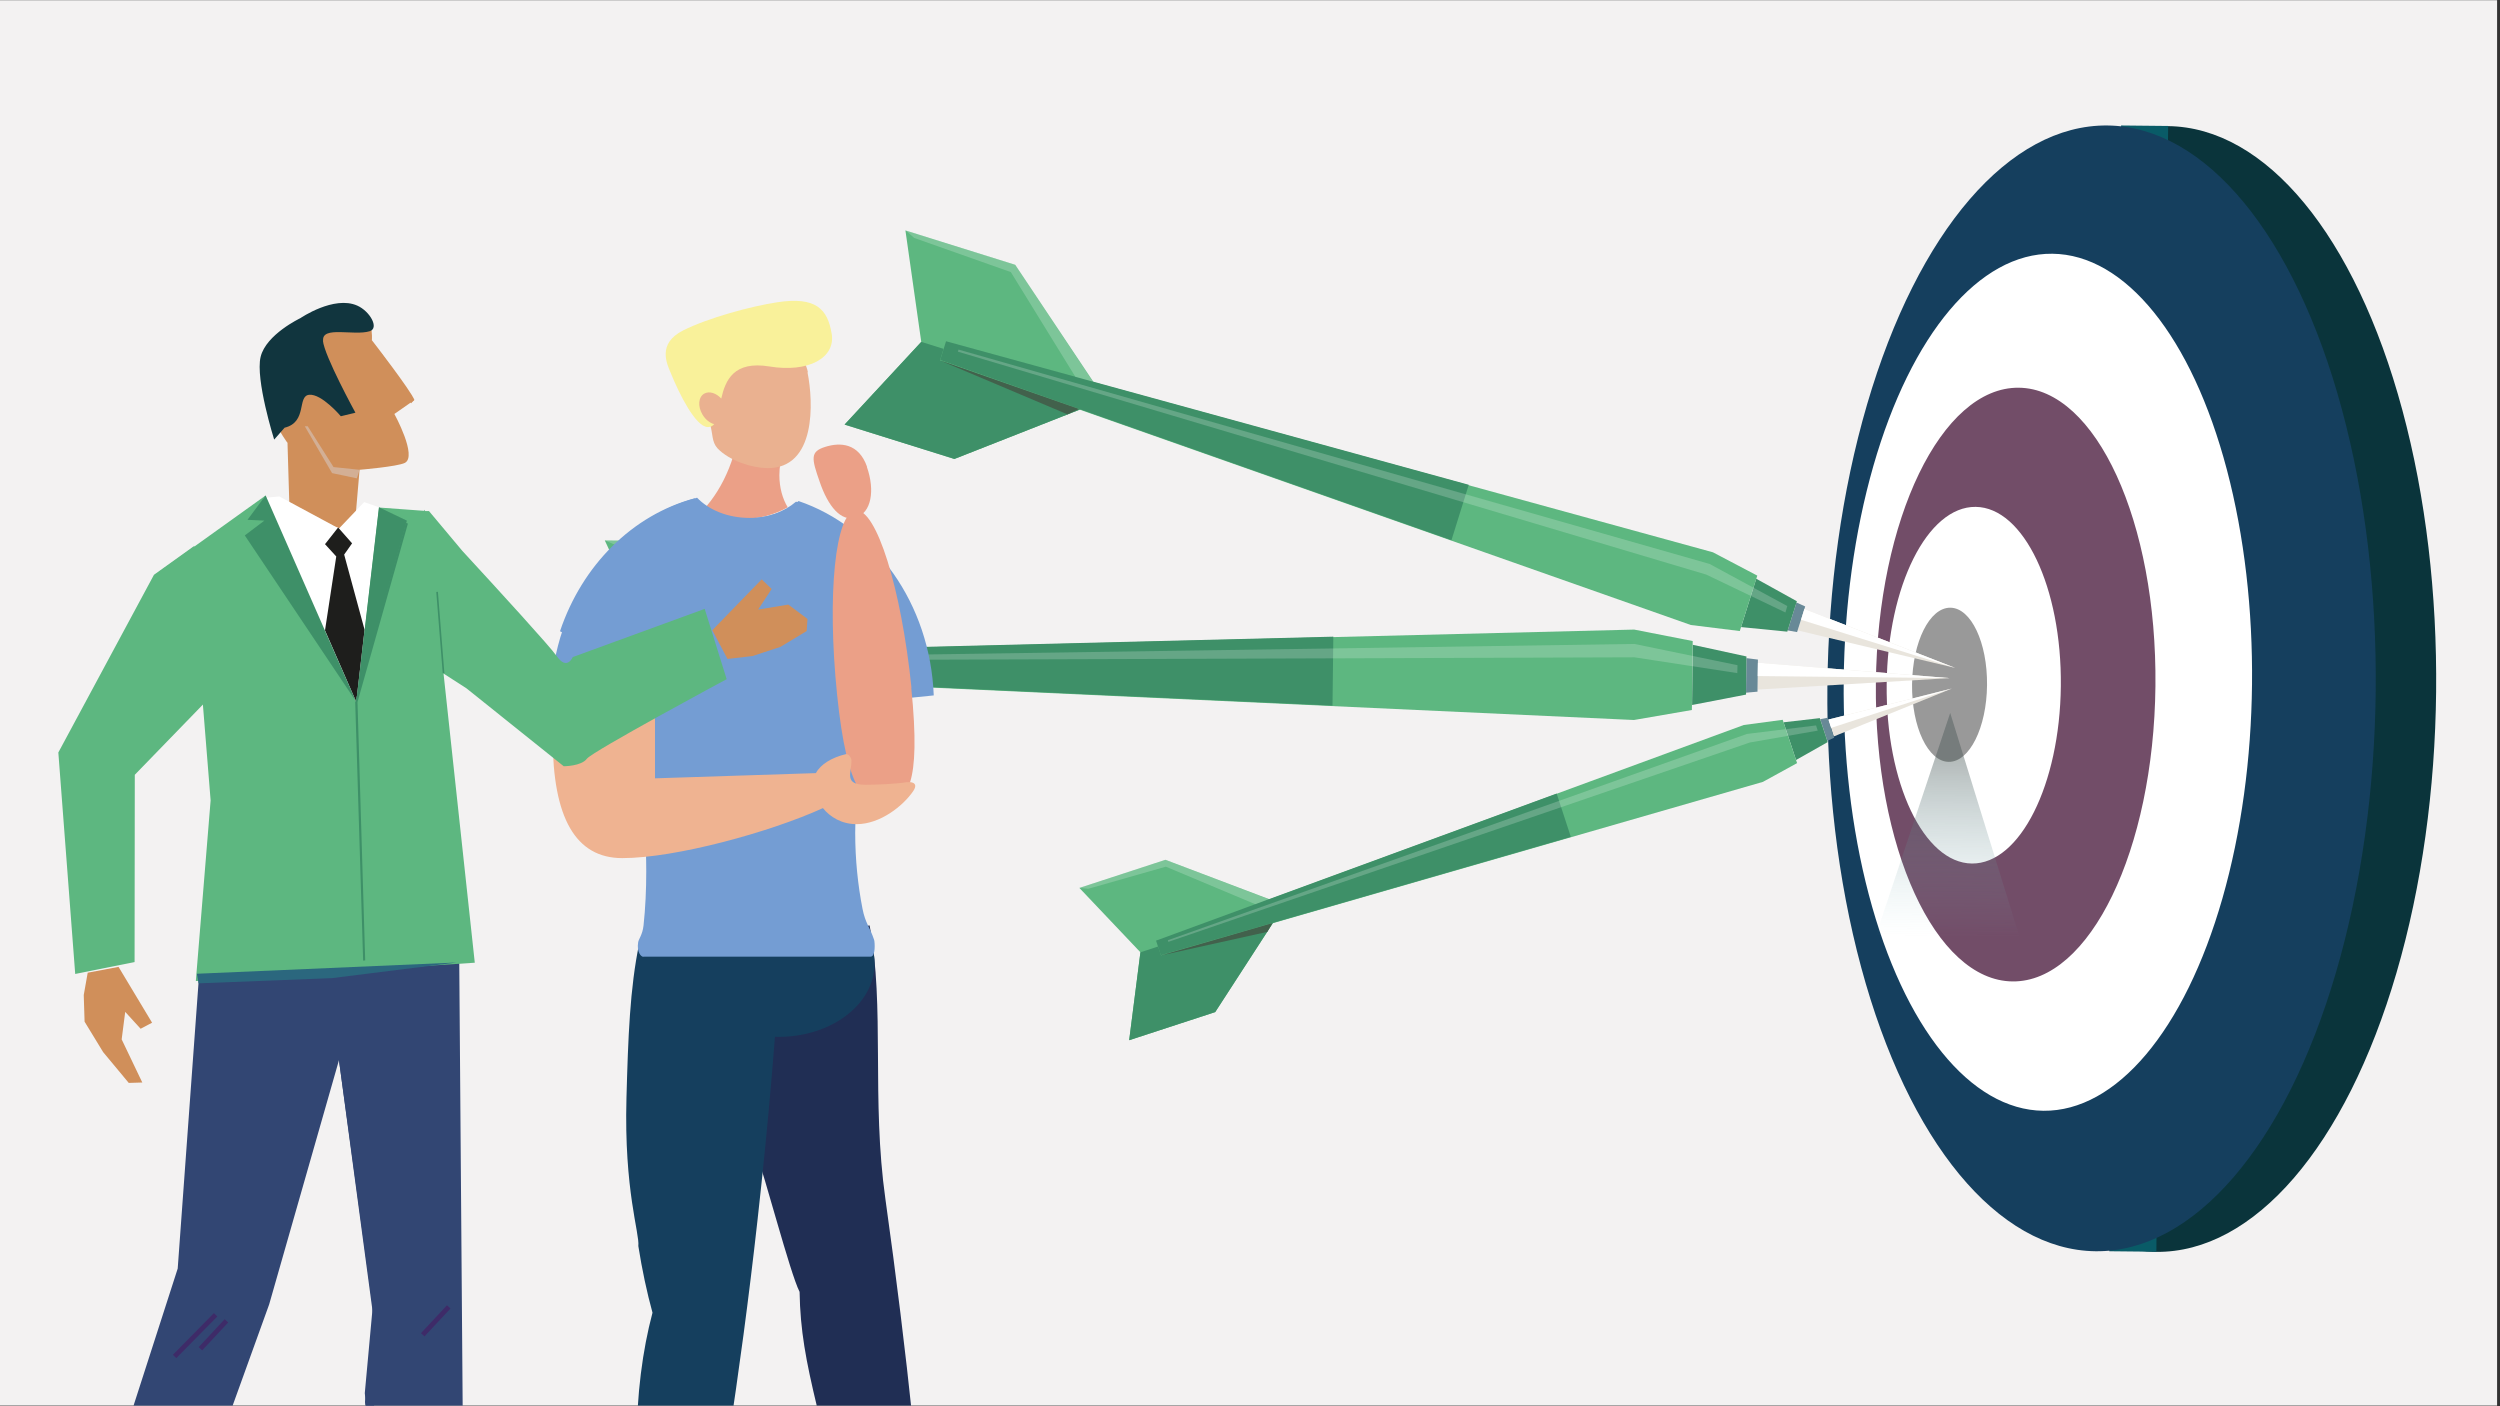 <?xml version="1.0" encoding="UTF-8"?>
<svg xmlns="http://www.w3.org/2000/svg" xmlns:xlink="http://www.w3.org/1999/xlink" version="1.1" viewBox="0 0 1200 675">
  <rect x="0" y="0" width="1200" height="675" fill="#333333" stroke="none"/>
  <!-- Generator: Adobe Illustrator 29.3.1, SVG Export Plug-In . SVG Version: 2.1.0 Build 151)  -->
  <defs>
    <style>
      .st0, .st1, .st2, .st3 {
        fill: none;
      }

      .st4 {
        fill: #eab190;
      }

      .st5 {
        fill: url(#Dégradé_sans_nom_29);
        opacity: .4;
      }

      .st6 {
        fill: #1a162e;
      }

      .st1 {
        stroke: #3e2b68;
      }

      .st1, .st2 {
        stroke-width: 2.3px;
      }

      .st1, .st2, .st3 {
        stroke-miterlimit: 10;
      }

      .st7 {
        fill: #56b6ca;
      }

      .st8 {
        fill: #2b677e;
      }

      .st9 {
        fill: #42614c;
      }

      .st10 {
        fill: #324673;
      }

      .st11 {
        fill: #eba087;
      }

      .st2 {
        stroke: #382b66;
      }

      .st12 {
        fill: #095b67;
      }

      .st13 {
        fill: #202e54;
      }

      .st14 {
        opacity: .2;
      }

      .st14, .st15 {
        fill: #fff;
      }

      .st16 {
        fill: #5db77f;
      }

      .st17 {
        fill: #688997;
      }

      .st18 {
        isolation: isolate;
      }

      .st19 {
        fill: #9a9999;
      }

      .st20 {
        fill: #11353e;
      }

      .st21 {
        fill: #e5803d;
      }

      .st22 {
        fill: #5db780;
      }

      .st23 {
        clip-path: url(#clippath-1);
      }

      .st24 {
        fill: #633f0e;
      }

      .st25 {
        fill: #0a343b;
      }

      .st26 {
        fill: #ea9f88;
      }

      .st27 {
        fill: #fbd0bb;
      }

      .st28 {
        fill: #3e9068;
      }

      .st29 {
        fill: #f3f2f2;
      }

      .st30 {
        fill: #749dd3;
      }

      .st31 {
        fill: #808181;
      }

      .st32 {
        fill: #724d68;
      }

      .st3 {
        stroke: #3e9068;
        stroke-width: .8px;
      }

      .st33 {
        fill: #d3af95;
      }

      .st34 {
        fill: #ea9f89;
      }

      .st35 {
        fill: #dedede;
      }

      .st36 {
        fill: #efb391;
      }

      .st37 {
        fill: #e9e5dd;
      }

      .st38 {
        fill: #1e1e1c;
      }

      .st39 {
        fill: #f2f2f2;
      }

      .st39, .st40 {
        mix-blend-mode: multiply;
      }

      .st41 {
        fill: #d08f5a;
      }

      .st42 {
        fill: #17425d;
      }

      .st43 {
        fill: #c7d0dd;
        opacity: .3;
      }

      .st44 {
        fill: #153f5e;
      }

      .st45 {
        fill: #f9f19a;
      }

      .st46 {
        display: none;
      }

      .st47 {
        clip-path: url(#clippath);
      }

      .st48 {
        fill: #999;
      }

      .st49, .st40 {
        fill: #cdcccc;
      }
    </style>
    <clipPath id="clippath">
      <rect class="st0" x="0" y="0" width="1200.2" height="675.3"/>
    </clipPath>
    <clipPath id="clippath-1">
      <rect class="st0" x="0" y=".1" width="1198.6" height="674.6"/>
    </clipPath>
    <linearGradient id="Dégradé_sans_nom_29" data-name="Dégradé sans nom 29" x1="771.8" y1="-8.8" x2="771.8" y2="98.7" gradientTransform="translate(164.2 342.9) rotate(.6)" gradientUnits="userSpaceOnUse">
      <stop offset=".2" stop-color="#405150"/>
      <stop offset="1" stop-color="#8dcad2" stop-opacity="0"/>
    </linearGradient>
  </defs>
  <g class="st18">
    <g id="Ebene_1" class="st46">
      <g class="st47">
        <rect class="st29" x="0" y=".1" width="1198.6" height="674.6"/>
        <g>
          <path class="st13" d="M974.6,488.8c-1.8,31.2-.4,40.1-8.9,79.7-13.2,61.4-11.7,46.9-13,55.5-5.9,15.1-23.2,81.7-29.5,94.5-.4,25.9-4.3,46.3-11.8,77.9-9,37.7-35.3,101.7-48.5,136.8l-26.2-6.3c3.8-69.9,13.6-165.8,28.5-271.3,9.5-67.6.3-130.3,10.8-185.2l98.6,18.3Z"/>
          <path class="st44" d="M1031.4,482.3c6.5,30.8,7.6,64.6,8.7,105.1,1.7,62.7-9,91.4-8.1,100.1-2.6,16.1-5.8,31.2-9.7,45.1,6.7,25.3,10.6,55.5,10.6,88,0,38.8-2.3,82.7-8,119.9h-31.9c-14.9-68.8-30-164.4-41.9-270.5-7.6-68-13-131.9-16.1-187.7h96.3Z"/>
          <path class="st44" d="M872.4,496.5c0,27.4,29.1,49.6,65,49.6s65-22.2,65-49.6c0-27.4-29.1-49.6-65-49.6-35.9,0-65,22.2-65,49.6Z"/>
          <polygon class="st34" points="1000.1 962.9 1022.6 962.9 1022.6 929.9 996.2 929.9 1000.1 962.9"/>
          <path class="st42" d="M988.7,997.7v4.8h53.1v-4.8c0-1.2-.2-2.4-.6-3.5,2.3-.1,1.9-.2,0-.2-.7-2.1-2-3.8-3.6-4.9-1.5-2.8-3.3-6.6-5.1-10.5-1.6-3.4-2.4-14-4.9-19.2-3.4-7.2-8.3-8.9-8.3-8.9h-2.4c-5.3,3.5-5,10.7-10,11.8-5,1.1-10.1-1.5-10.1-1.5l-5.5,22.1c-.6,1.8-1,4-1,6.4v2.3c-1.1,1.7-1.8,3.8-1.8,6.1ZM1011.1,987.7h0c0,0-1.5,0-1.5,0h0c0,0,1.5,0,1.5,0Z"/>
          <polygon class="st34" points="831.9 957.1 850.7 962.8 860.3 931.2 838.3 924.4 831.9 957.1"/>
          <path class="st42" d="M869.8,980.2l-8.1-22.8s-12,2.7-19.3,1.6c-7.3-1.1-7.3-7.8-10.2-12.2h-9.7s-12.8,22.7-37.9,28.3h-18.8c-4.4,0-8,5.3-8,11.7v5.2h79l4-6.9h2.2v6.9h28.1v-5.2c0-2.4-.5-4.7-1.4-6.6Z"/>
          <path class="st11" d="M1005.1,194.3c-10.5,3.9-22.5,6.1-35.2,6.1s-28.1-2.9-39.7-7.9c4.5-5.8,7.3-13.4,7.3-21.6s-5.1-21.2-12.9-27.2v-14.1h47c2.1,26.3,14.8,49.4,33.5,64.8Z"/>
          <path class="st4" d="M908.7,103.4c-1.5-20.6,20.9-22.9,37.4-24.1,10.6-.8,20.2,0,27.1,10.5,1.7-2.5,5.6,1.9,8.3,1.8,5.6-.2,9.1,1.5,9.4,9.5.3,7.9-2.7,19-8.4,19.2-.3,0-.5,0-.8,0-.2,6.5-1.5,9-4.2,14.3-5.4,10.3-15.4,21.3-25.2,24.1-32,9.2-42.1-34.6-43.6-55.2Z"/>
          <path class="st24" d="M897.3,81.9c-1.7-16.6,12.2-29.1,38.8-32.2,17.6-2.1,27.6.3,46.5,4.1,19.3,3.8,16.5,18.8,15.8,25.3-1.8,16-6.6,39.6-14.4,42.2-1.8.6-3.3.2-4.7-.8,2.6-1.6,4.8-4.6,5.9-8.3,1.8-6.3-.5-12.3-5-13.4-3.7-.9-7.8,1.8-10.1,6.2-6-11.3-15-22.4-37.1-12.2-24.3,11.2-33.8,5.6-35.5-10.9Z"/>
          <path class="st16" d="M974,322.5c-50.3,0-98.2-2.6-141.8-7.4,2.4-62.1,40.1-114,91.4-131.5,8,7,19.9,11.4,33.2,11.4s27.6-5.4,35.5-13.6c55.8,15,97.5,70,99,136.2-36.8,3.2-76.3,5-117.4,5Z"/>
          <path class="st26" d="M831.9,314.5l-2.8,48.6c26.3,6.2,43.1,17.3,48.7,34.4,9.9-10.9,15.6-29.1,17.1-54.7.3-5.9-1-20.3-1.5-25.9l-61.4-2.3Z"/>
          <path class="st36" d="M881.1,396.2c-4.6-28.4-22.7-33.8-45.8-36.5h0l-101.2-5.8c-2.8-5-9.5-9.1-18.3-11.2-1.6-.4-3.6,2-3.7,3.5-.4,7.1,4.2,13.8-9.8,13.4-6.5-.2-19.3-.9-26.2-2.2-1.7-.3-7.7-.2-4,5,5.7,8.3,19.5,19.1,34.6,19.6,9.5.3,16.9-3.4,21.8-8.4,32.4,14.5,91.4,30.9,124.9,31.9,11.2.3,20.5-2.7,27.7-9.2Z"/>
          <path class="st16" d="M1028.7,491.7h-153.7c-3.5,0-2.8-9.8-2.4-11.2,3-8.8,6-11.2,7.9-21.2,3.1-15.9,4.9-33.1,4.9-51.4,0-57.9-17.4-112.7-40.3-145,15.2-37.6,44.4-66.7,80.3-79,8,7,19.9,11.4,33.2,11.4,14.7,0,27.6-5.4,35.5-13.6,42.1,11.3,74.5,46,89.3,90.4-33.2,14.6-56.6,81.2-56.6,161.8s.6,24.8,1.8,36.6c.6,6.4,3.4,9.2,3.7,11.5.9,6.4-1.8,9.7-3.7,9.7Z"/>
          <path class="st36" d="M1037,312.8l1.8,58.2c28.7,5.6,35.3,17.7,43,37.7,9.6-13.7,13.8-35.8,12.8-66.5-.2-7.1-2.1-18.5-3.1-25.1l-54.5-4.3Z"/>
          <path class="st36" d="M1082.1,409.8c-7.7-33.6-27.7-38.8-52.6-40.5h-108.8c-3.4-5.8-11-10.3-20.6-12.2-1.8-.4-3.7,2.6-3.6,4.5.3,8.6,5.9,16.2-9.2,16.7-6.9.2-20.8.2-28.3-.9-1.9-.3-8.2.3-3.8,6.3,6.9,9.5,22.8,21.5,38.9,21,10.2-.3,17.7-5.2,22.5-11.5,36.1,15.1,100.8,30.7,136.8,29.5,12.1-.4,21.6-4.7,28.8-12.8Z"/>
        </g>
        <g>
          <path class="st49" d="M145.7,150.7h265.6c14.8,0,26.8,12,26.8,26.8v237.5c0,14.8-12,26.8-26.8,26.8H145.7c-14.8,0-26.8-12-26.8-26.8v-237.5c0-14.8,12-26.8,26.8-26.8Z"/>
          <rect class="st15" x="154.1" y="150.7" width="285.8" height="291.1" rx="26.8" ry="26.8"/>
          <ellipse class="st35" cx="297.4" cy="296.8" rx="95.2" ry="95"/>
          <path class="st49" d="M297.4,201.7c-2.4,0-4.8.1-7.1.3,49.2,3.7,88,44.7,88,94.8s-38.8,91.1-88,94.8c2.4.2,4.7.3,7.1.3,52.6,0,95.2-42.6,95.2-95s-42.6-95-95.2-95Z"/>
          <g>
            <path class="st31" d="M259.4,296.8c0,8-6.5,14.5-14.6,14.5s-14.6-6.5-14.6-14.5,6.5-14.5,14.6-14.5,14.6,6.5,14.6,14.5Z"/>
            <path class="st31" d="M348.5,296.8c0,8-6.5,14.5-14.6,14.5s-14.6-6.5-14.6-14.5,6.5-14.5,14.6-14.5,14.6,6.5,14.6,14.5Z"/>
          </g>
          <g>
            <path class="st19" d="M244.9,282.2c-.9,0-1.8,0-2.7.3,6.7,1.3,11.8,7.2,11.8,14.3s-5.1,13-11.8,14.3c.9.2,1.8.3,2.7.3,8,0,14.6-6.5,14.6-14.5s-6.5-14.5-14.6-14.5Z"/>
            <path class="st19" d="M334,282.2c-.9,0-1.8,0-2.7.3,6.7,1.3,11.8,7.2,11.8,14.3s-5.1,13-11.8,14.3c.9.2,1.8.3,2.7.3,8,0,14.6-6.5,14.6-14.5s-6.5-14.5-14.6-14.5Z"/>
          </g>
        </g>
        <path class="st27" d="M648.7,342.7c8.4,1.9,14.4,7.1,13.4,11.7-1,4.6-8.7,6.9-17.1,5-8.4-1.9-14.4-7.1-13.4-11.7,1-4.6,8.7-6.9,17.1-5Z"/>
        <path class="st40" d="M741.2,357.8c2.8-2,6.2-2.8,9.6-2.2l39.6,6.8c3.2.5,6.3-1.6,6.8-4.8v-.6c.6,0,1,.1,1.5.2.2,0,7.1.6,17.1,3.5l9.3-28.3c-11-3.2-19.5-4.4-22.8-4.7v-.7c.7-3.2-1.5-6.3-4.7-6.8l-24.7-4.2-.9,23.3-124,2.5-2,19.6,73,12.7,22.2-16.2Z"/>
        <path class="st49" d="M1545.8,634.9c-62.6,80.1-408.1,174.5-476.5,184.6-92.1,13.6-171.8-.4-212-16.5-27.1-10.9-42.9-24.2-48.3-40.8-10.6-32.8,19.9-80.9,49.4-127.3,25.1-39.6,51.1-80.6,57.5-119.3,10.2-61.8,1.2-111.2-26.8-146.8-36.8-46.8-92.7-51.4-95.1-51.5-8.1-.6-15.2,5.5-15.9,13.7-.6,8.2,5.5,15.3,13.7,16,.5,0,45.6,4.1,74.1,40.6,22.5,28.8,29.4,70.2,20.6,123.2-5.4,32.8-29.8,71.2-53.3,108.3-34.7,54.7-67.5,106.3-52.6,152.4,8.2,25.5,29.6,44.8,65.5,59.2,39.1,15.7,92.8,24,148.6,24s53-1.9,78.8-5.7c73.8-10.9,426.9-107.9,495.5-195.7"/>
        <path class="st39" d="M791.9,347c.1,0,3.7.3,9.4,1.6l-1.1-30.5c-3.5-.5-5.7-.7-6.1-.8-8.1-.6-15.2,5.5-15.9,13.7-.6,8.2,5.5,15.3,13.7,16Z"/>
        <g>
          <path class="st49" d="M508,310.5c-7.9-1.4-15.5,4-16.8,11.9-1.4,7.9,4,15.4,11.9,16.8l95.8,16.4,4.9-28.7-95.8-16.4Z"/>
          <path class="st49" d="M517.3,226.5c-7.9-1.4-15.5,4-16.8,11.9-1.4,7.9,4,15.4,11.9,16.8l76.2,13,4.9-28.7-76.2-13Z"/>
          <path class="st15" d="M790.9,310l-39.6-6.8c-3.4-.6-6.4-2.5-8.3-5.3l-48.6-70.9c-4.1-6-10.4-10-17.5-11.2l-72.9-12.8c-6.6-1.1-19.1,39.9-27.9,91.7-8.8,51.7-10.7,94.6-4.1,95.7l72.9,12.8c7.1,1.2,14.4-.5,20.3-4.8l69.4-50.7c2.8-2,6.2-2.8,9.6-2.2l39.6,6.8c3.2.5,6.3-1.6,6.8-4.8l5.2-30.6c.5-3.2-1.6-6.3-4.8-6.8Z"/>
        </g>
        <path class="st32" d="M643.1,255.9c-28,0-50.6,22.7-50.6,50.6s22.7,50.6,50.6,50.6,50.6-22.7,50.6-50.6h0c0-28-22.7-50.6-50.6-50.6ZM643.1,336.9c-16.8,0-30.4-13.6-30.4-30.4s13.6-30.4,30.4-30.4,30.4,13.6,30.4,30.4h0c0,16.8-13.6,30.4-30.4,30.4Z"/>
      </g>
    </g>
    <g id="Ebene_1_Kopie">
      <g class="st23">
        <rect class="st29" x="0" y=".1" width="1198.6" height="674.6"/>
        <g>
          <ellipse class="st25" cx="1037.8" cy="330.7" rx="270.2" ry="131.6" transform="translate(696.2 1365) rotate(-89.4)"/>
          <rect class="st12" x="1015.3" y="60.4" width="22.6" height="540.4" transform="translate(3.5 -10.8) rotate(.6)"/>
          <ellipse class="st44" cx="1008.8" cy="330.4" rx="270.2" ry="131.6" transform="translate(667.8 1335.7) rotate(-89.4)"/>
          <ellipse class="st15" cx="983.1" cy="327.6" rx="205.7" ry="98" transform="translate(645.1 1307.1) rotate(-89.4)"/>
          <ellipse class="st32" cx="967.6" cy="328.7" rx="142.5" ry="67.1" transform="translate(628.7 1292.7) rotate(-89.4)"/>
          <ellipse class="st15" cx="947.5" cy="328.9" rx="85.6" ry="41.8" transform="translate(608.6 1272.9) rotate(-89.4)"/>
          <ellipse class="st48" cx="935.9" cy="328.7" rx="37" ry="18" transform="translate(597.3 1261.1) rotate(-89.4)"/>
          <polygon class="st37" points="843.6 331 843.8 318.1 935.8 325.5 843.6 331"/>
          <polygon class="st22" points="354.7 376.1 289.1 375.4 317.3 317.7 290.3 259.4 356 260.1 427.3 318.9 354.7 376.1"/>
          <polygon class="st17" points="843.6 332 838.1 332.5 838.3 315.9 843.8 316.6 843.6 332"/>
          <polygon class="st28" points="838.1 333.4 812.2 338.4 812.5 309.5 838.3 315.1 838.1 333.4"/>
          <polygon class="st28" points="289.1 375.4 354.7 376.1 427.3 318.9 317.3 317.7 289.1 375.4"/>
          <polygon class="st22" points="330.7 324.7 784.3 345.6 812.1 340.8 812.5 307.7 784.4 302.2 330.8 313.5 330.7 324.7"/>
          <polygon class="st15" points="843.7 324.5 843.8 318.1 935.8 325.5 843.7 324.5"/>
          <polygon class="st28" points="640 305.6 330.8 313.3 330.7 324.5 639.6 338.7 640 305.6"/>
          <polygon class="st14" points="338.9 317 784.5 315.5 833.9 323.1 834 319.3 784.5 309.1 339 315.7 338.9 317"/>
          <polygon class="st14" points="407.3 311.4 417.7 311.2 356 260.1 290.4 259.4 296.3 262 354.7 264.8 407.3 311.4"/>
          <polygon class="st9" points="409.2 333.2 330.7 324.7 414.6 328.3 409.2 333.2"/>
          <polygon class="st5" points="969.5 450.1 900.3 449.4 936.1 342.2 969.5 450.1"/>
          <polygon class="st37" points="862.9 302.6 866.1 292.3 938.5 320.6 862.9 302.6"/>
          <polygon class="st22" points="458.1 220.3 405.4 203.8 442.2 164.1 434.6 110.6 487.3 127.1 530.5 191.8 458.1 220.3"/>
          <polygon class="st17" points="862.6 303.4 858.1 302.6 862.3 289.2 866.5 291.1 862.6 303.4"/>
          <polygon class="st28" points="857.9 303.2 835.7 301 843 277.8 862.5 288.6 857.9 303.2"/>
          <polygon class="st28" points="405.4 203.8 458.1 220.3 530.5 191.8 442.2 164.1 405.4 203.8"/>
          <polygon class="st22" points="451.2 173 811.6 300 835.1 302.9 843.5 276.3 822.2 265.1 454 164 451.2 173"/>
          <polygon class="st15" points="864.5 297.5 866.1 292.3 938.5 320.6 864.5 297.5"/>
          <polygon class="st28" points="705 232.7 454.1 163.8 451.3 172.8 696.7 259.3 705 232.7"/>
          <polygon class="st14" points="459.8 168.8 819 275.8 857 294 857.9 290.9 820.6 270.7 460.1 167.8 459.8 168.8"/>
          <polygon class="st14" points="516.2 180.9 524.6 183.2 487.3 127.1 434.7 110.6 438.8 114.2 485.2 130.6 516.2 180.9"/>
          <polygon class="st9" points="512.4 198.9 451.2 173 517.9 196.3 512.4 198.9"/>
          <polygon class="st37" points="880.2 353.5 877.6 345.4 936.9 330.5 880.2 353.5"/>
          <polygon class="st22" points="583.3 485.8 542 499.3 547.4 457.1 518.1 426.2 559.4 412.7 616.6 434.4 583.3 485.8"/>
          <polygon class="st17" points="880.4 354.1 877.1 355.6 873.7 345.2 877.3 344.5 880.4 354.1"/>
          <polygon class="st28" points="877.3 356.2 862.1 364.8 856.1 346.7 873.5 344.7 877.3 356.2"/>
          <polygon class="st28" points="542 499.3 583.3 485.8 616.6 434.4 547.4 457.1 542 499.3"/>
          <polygon class="st22" points="557.3 458.6 846.2 375.3 862.6 366.3 855.7 345.5 837 348 555 451.6 557.3 458.6"/>
          <polygon class="st15" points="878.9 349.4 877.6 345.4 936.9 330.5 878.9 349.4"/>
          <polygon class="st28" points="747.2 380.9 554.9 451.5 557.2 458.5 754 401.7 747.2 380.9"/>
          <polygon class="st14" points="560.8 452.1 839.9 356.4 872.5 350.7 871.7 348.2 838.5 352.3 560.6 451.3 560.8 452.1"/>
          <polygon class="st14" points="602.5 434 608.9 431.6 559.4 412.7 518.1 426.2 522.4 426.6 559.6 416 602.5 434"/>
          <polygon class="st9" points="608.3 447.3 557.3 458.6 610.7 443.1 608.3 447.3"/>
        </g>
        <g>
          <path class="st13" d="M347.3,457.1c1.3,22.1.3,28.5,6.3,56.6,9.4,43.5,8.3,33.3,9.2,39.4,4.2,10.7,16.4,58,21,67,.3,18.4,3,32.9,8.4,55.3,6.4,26.8,25,72.2,34.4,97.1l18.6-4.4c-2.7-49.6-9.7-117.6-20.2-192.5-6.8-48-.2-92.5-7.6-131.4l-70,13Z"/>
          <path class="st44" d="M306.9,452.5c-4.6,21.8-5.4,45.8-6.2,74.6-1.2,44.5,6.4,64.9,5.7,71,1.8,11.4,4.1,22.2,6.8,32-4.8,18-7.6,39.4-7.6,62.5,0,27.5,1.7,58.7,5.6,85.1h22.7c10.5-48.8,21.3-116.7,29.7-192,5.4-48.2,9.2-93.6,11.4-133.2h-68.3Z"/>
          <path class="st44" d="M419.8,462.5c0,19.4-20.6,35.2-46.1,35.2-25.5,0-46.1-15.8-46.1-35.2,0-19.4,20.6-35.2,46.1-35.2,25.5,0,46.1,15.8,46.1,35.2Z"/>
          <polygon class="st34" points="329.1 793.6 313.2 793.6 313.2 770.1 331.9 770.1 329.1 793.6"/>
          <path class="st42" d="M336,814v-1.6c0-1.7-.3-3.2-.7-4.5l-3.9-15.7s-3.6,1.8-7.1,1.1c-3.5-.8-3.4-5.9-7.1-8.4h-1.7s-3.5,1.2-5.9,6.3c-1.7,3.7-2.3,11.2-3.5,13.6-1.3,2.8-2.6,5.4-3.6,7.5-1.1.8-2,2-2.5,3.5-1.4,0-1.6,0,0,.1-.2.8-.4,1.6-.4,2.5v3.4h37.7v-3.4c0-1.6-.5-3.1-1.3-4.3ZM322.4,811.2h0s-1.1,0-1.1,0h0s1.1,0,1.1,0Z"/>
          <polygon class="st34" points="448.5 789.4 435.2 793.5 428.3 771 444 766.3 448.5 789.4"/>
          <path class="st42" d="M421.6,805.8l5.8-16.2s8.5,1.9,13.7,1.1c5.2-.8,5.2-5.5,7.2-8.6h6.9s9.1,16.1,26.9,20.1h13.3c3.1,0,5.7,3.7,5.7,8.3v3.7s-56.1,0-56.1,0l-2.8-4.9h-1.6s0,4.9,0,4.9h-20v-3.7c0-1.7.4-3.3,1-4.7Z"/>
          <path class="st11" d="M337.5,244.8c5.7,2.7,12.2,4.3,19.1,4.3,7.9,0,15.2-2.1,21.5-5.6-2.5-4.1-4-9.5-4-15.4,0-8,2.8-15.1,7-19.3v-10h-25.5c-1.1,18.7-8,35.1-18.1,46Z"/>
          <path class="st4" d="M387.8,178.7c-2.9-14.3-18.6-11.7-30.1-9.5-7.4,1.5-13.8,3.8-16.6,12.3-1.7-1.4-3.4,2.4-5.3,2.8-3.9.9-6,2.8-4.7,8.2,1.3,5.5,5.5,12.5,9.3,11.6.2,0,.4-.1.5-.2,1.3,4.4.7,8.2,3.5,11.3,5.7,6,16.6,9.4,23.8,9.5,23.6.3,22.3-31.6,19.4-46Z"/>
          <path class="st45" d="M399.2,160.2c-1.9-11.7-7.4-18-26.2-15.1-12.5,1.9-32.9,7.4-45.1,13.5-12.5,6.3-7.8,16-6,20.3,4.3,10.6,12,25.9,17.8,26.1,1.4,0,2.3-.5,3.1-1.4-2.1-.6-4.2-2.2-5.6-4.6-2.4-4-2-8.5.9-10.1,2.4-1.3,5.7-.2,8.1,2.4,2-8.8,6-18.2,23.1-15.4,18.7,3.1,31.9-4.1,29.9-15.8Z"/>
          <path class="st30" d="M347.6,339.1c35.7,0,69.7-1.9,100.6-5.3-1.7-44.1-28.4-80.9-64.9-93.3-5.7,4.9-14.1,8.1-23.5,8.1-10.4,0-19.6-3.8-25.2-9.7-39.6,10.6-69.2,49.7-70.3,96.6,26.1,2.3,54.1,3.6,83.3,3.6Z"/>
          <path class="st30" d="M308.8,459.2c1.3,0,106.6,0,109.1,0,2.5,0,2-7,1.7-8-2.1-6.3-4.2-7.9-5.6-15-2.2-11.3-3.5-23.5-3.5-36.5,0-41.1,12.4-80,28.6-102.9-10.8-26.7-31.5-47.4-57-56-5.7,4.9-14.1,8.1-23.5,8.1-10.4,0-19.6-3.8-25.2-9.7-29.9,8-54,32.2-64.6,63.8,23.6,10.4,41.4,58,41.4,115.2,0,8.9-.4,17.6-1.3,26-.5,4.6-2.4,6.5-2.6,8.2-.7,4.5,1.3,6.9,2.6,6.9Z"/>
          <path class="st11" d="M437.4,330.1c4.9,47.9-2.3,54.4-12.1,55.3-9.8.9-18.6-4.1-23.5-52-4.9-47.9-.9-87.5,9-88.4,9.8-.9,21.8,37.2,26.7,85.1Z"/>
          <path class="st11" d="M416.1,224.1c4,11.4,2.1,22-5.2,24.3-7.3,2.3-13.5-5.6-17.4-17-4-11.4-4.7-14.6,2.6-16.9,7.3-2.3,16.1-1.8,20.1,9.6Z"/>
          <path class="st36" d="M435.6,375.4c-5.3.9-15.1,1.3-20,1.3-10.7,0-6.9-5.6-6.9-11.6,0-1.3-1.4-3.4-2.7-3.1-6.8,1.6-12.1,4.9-14.4,9.1l-77.2,2.5v-41.9s-48.2,4.9-48.2,4.9c-.6,4.7-.9,12.5-.9,17.5,0,38.5,11,57.8,33.4,57.8,25.5,0,71.1-12.5,96.3-24,3.5,4.3,9,7.7,16.2,7.7,11.4,0,22.4-8.9,27.1-15.8,3-4.4-1.5-4.6-2.8-4.3Z"/>
        </g>
        <g>
          <circle class="st21" cx="53.3" cy="731.7" r="4.6"/>
          <ellipse class="st43" cx="159.5" cy="805.8" rx="180.5" ry="31.6"/>
          <path class="st7" d="M68.3,748.2l4.3-17.7c-2-.2-4-.6-5.9-1-3.1-.8-6.2-1.9-9.1-3.4l-4.3,17.7c2.9,1.4,6,2.5,9.1,3.3,2,.5,3.9.8,5.9,1.1Z"/>
          <path class="st10" d="M217.9,532.9l-2.1-8.5c-4.4,1.4-8.8,2.7-13.4,3.7-2.8.7-5.7,1.3-8.5,1.8l2.1,8.5c2.8-.6,5.7-1.2,8.5-1.8,4.5-1.1,9-2.3,13.4-3.7Z"/>
          <path class="st41" d="M138.1,212.7s-15.6-19.8-11-42.5c2.4-12,32.3-20.8,42.5-20.8s8.9,13.9,8.9,13.9c0,0,18.9,24.4,20.4,28.7l-9.6,6.7s11.2,20.4,5,23.5c-3.7,1.8-21.7,3.3-21.7,3.3l-2.6,30.2-31-9.6-1-33.4Z"/>
          <path class="st20" d="M155.1,163.5c-.7-7.2,14.8-2.2,22.3-4.5,4.8-1.4.2-9.6-5.9-12.3-11.2-5-27.3,6-27.3,6,0,0-16.5,7.8-19.1,18.6-2.6,10.8,6.5,39.7,6.5,39.7,0,0,1.7-1.9,5-5.7,11.1-2.7,5.9-15.2,11.8-15.8,6-.6,15.2,10.3,15.2,10.3l7-1.7s-15-27.4-15.6-34.6Z"/>
          <polygon class="st33" points="146.3 204.6 159.4 227.1 171.3 229.6 172.6 225.5 160.1 224.2 147.7 204.6 146.3 204.6"/>
          <polygon class="st41" points="193.8 187.7 182.4 168.6 198.8 192 197.3 193.6 193.8 187.7"/>
          <polygon class="st10" points="222.9 782 185.7 792.9 175.2 672.9 179.4 633.6 162.7 508.9 129.2 626.1 69 792.9 32.1 792.9 60.3 686.5 85.3 608.9 95.7 466.1 174.8 461 220.4 456.1 222.9 782"/>
          <path class="st22" d="M338.4,292.2l-63.5,23.2s-2.7,6.7-7.7-.5c-3.2-4.6-27.7-31.4-45.3-50.5l-16-19.1h-1.8c-.3-.5-.5-.6-.5-.6v.5c0,0-21.8-1.6-21.8-1.6l-10.9,93.5-43.5-99.2-51.5,36.9-13.8,24.3-3.3,52.7,37.3-29.6,5,62-7.1,86.7,133.9-8.8-15-138.8,11,7.1,46.7,37.4s8.4,0,11.1-3.6c2.7-3.6,67.1-38.2,67.1-38.2l-10.5-33.6Z"/>
          <polygon class="st10" points="182.8 626.9 179.3 670.8 186.9 789.1 175.1 668.7 178.9 627.3 162.7 508.9 167.3 492.6 182.8 626.9"/>
          <line class="st1" x1="108.7" y1="634" x2="96.2" y2="647.4"/>
          <polygon class="st6" points="281.5 812.2 209.6 812.2 204.1 807.1 199.5 812.2 186.9 812.2 186.9 789.1 222.7 784.3 240.5 800.3 281.5 809.2 281.5 812.2"/>
          <polygon class="st6" points="67.3 815.1 31.4 813.3 30.5 803.8 35.5 792.9 67.3 794.2 67.3 815.1"/>
          <polygon class="st15" points="171 336.9 126.5 239 134.1 238.3 162.7 253.7 174.8 241 181.9 243.5 171 336.9"/>
          <polygon class="st38" points="165.2 266.2 175 302.3 171 336.9 156 302.6 161.4 267.1 156 261.2 162.3 253.2 169 260.8 165.2 266.2"/>
          <polygon class="st28" points="117.5 257 171 336.9 127.5 237.8 118.8 249.5 126.9 249.9 117.5 257"/>
          <polygon class="st28" points="195.3 249.9 171 336.9 181.9 243.5 195.3 249.9"/>
          <polygon class="st8" points="95.3 472 159.3 469.5 219.2 462 94.5 467.4 95.3 472"/>
          <polygon class="st28" points="174.3 461.1 175.3 461 171.6 337 195.8 251.3 194.8 251 170.5 336.9 170.5 337 174.3 461.1"/>
          <line class="st2" x1="93.7" y1="295.1" x2="96.2" y2="321.9"/>
          <line class="st3" x1="209.8" y1="284.1" x2="212.9" y2="323.1"/>
          <polygon class="st41" points="365.6 278.1 370.4 282.7 363.9 292.6 378.4 290.2 387.6 297.1 387.2 302.9 374.6 310.5 361.2 314.9 349.2 316.3 341.9 302.5 365.6 278.1"/>
          <line class="st1" x1="103.5" y1="631.1" x2="83.8" y2="651.1"/>
          <line class="st1" x1="215.4" y1="627.3" x2="202.9" y2="640.7"/>
          <polygon class="st30" points="68.1 344.3 68.1 344.3 95.7 323.1 94.5 317.3 64.4 344.2 68.1 344.3"/>
          <polygon class="st22" points="64.7 371.9 100.2 335.3 93.3 262 73.9 275.9 28 361.2 36.1 467.5 64.6 461.8 64.7 371.9"/>
          <polygon class="st41" points="73 490.9 67.5 493.8 60.1 485.7 58.4 498.9 68.3 519.6 61.8 519.8 49.5 505 40.6 490.4 40.2 477.6 42.1 466.9 56.9 464.1 73 490.9"/>
        </g>
      </g>
    </g>
  </g>
</svg>